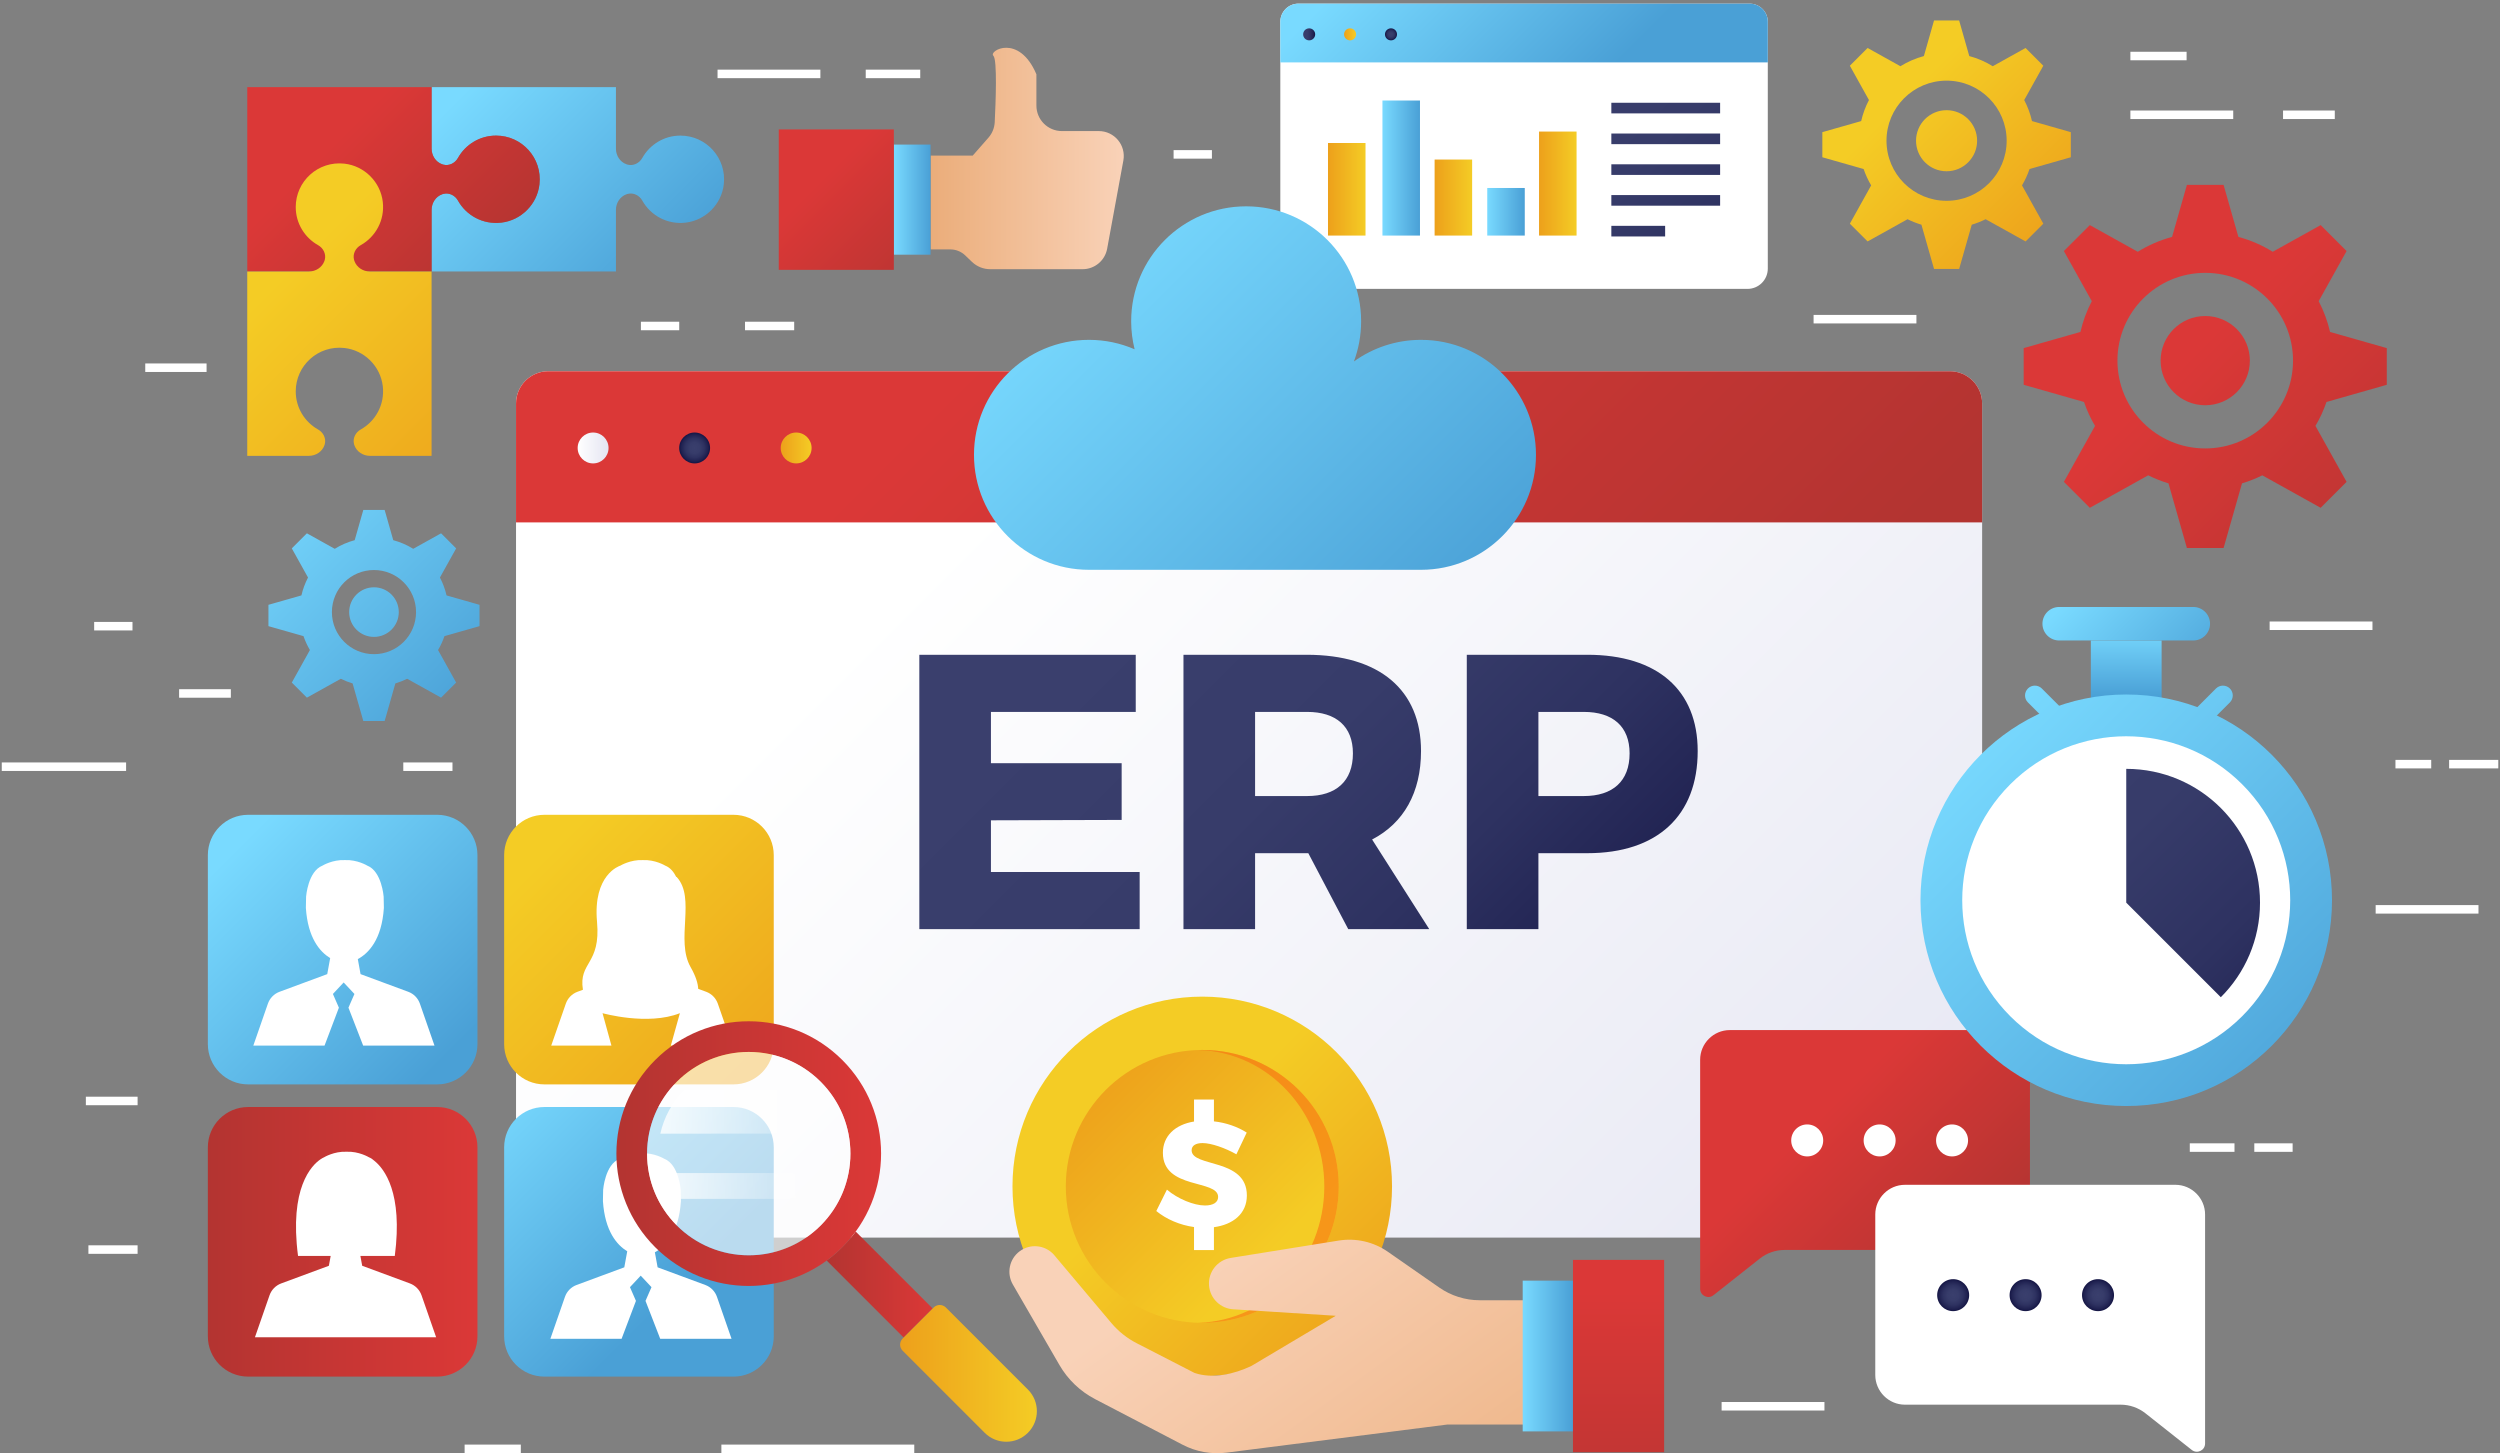 <svg xmlns="http://www.w3.org/2000/svg" width="652" height="379" viewBox="0 0 652 379" fill="none"><rect x="0" y="0" width="652" height="379" fill="#808080" stroke="none"/><path d="M570.265 13.499H555.606V15.72H570.265V13.499Z" fill="white"></path><path d="M135.831 376.749H121.172V378.97H135.831V376.749Z" fill="white"></path><path d="M582.425 28.825H555.606V31.046H582.425V28.825Z" fill="white"></path><path d="M213.955 18.164H187.136V20.385H213.955V18.164Z" fill="white"></path><path d="M618.739 162.086H591.92V164.307H618.739V162.086Z" fill="white"></path><path d="M646.39 236.047H619.571V238.268H646.39V236.047Z" fill="white"></path><path d="M499.802 82.129H472.983V84.35H499.802V82.129Z" fill="white"></path><path d="M582.757 298.18H571.097V300.401H582.757V298.18Z" fill="white"></path><path d="M597.917 298.18H587.922V300.401H597.917V298.18Z" fill="white"></path><path d="M316.068 39.152H306.073V41.373H316.068V39.152Z" fill="white"></path><path d="M34.552 162.197H24.557V164.418H34.552V162.197Z" fill="white"></path><path d="M177.142 83.906H167.147V86.127H177.142V83.906Z" fill="white"></path><path d="M475.815 365.644H448.996V367.865H475.815V365.644Z" fill="white"></path><path d="M634.063 198.178H624.735V200.399H634.063V198.178Z" fill="white"></path><path d="M651.554 198.178H638.728V200.399H651.554V198.178Z" fill="white"></path><path d="M35.884 324.777H23.058V326.998H35.884V324.777Z" fill="white"></path><path d="M118.006 198.845H105.18V201.066H118.006V198.845Z" fill="white"></path><path d="M207.125 83.906H194.299V86.127H207.125V83.906Z" fill="white"></path><path d="M32.886 198.845H0.459V201.066H32.886V198.845Z" fill="white"></path><path d="M239.997 18.164H225.782V20.385H239.997V18.164Z" fill="white"></path><path d="M608.911 28.825H595.418V31.046H608.911V28.825Z" fill="white"></path><path d="M238.442 376.749H188.136V378.97H238.442V376.749Z" fill="white"></path><path d="M53.874 94.789H37.883V97.01H53.874V94.789Z" fill="white"></path><path d="M60.205 179.744H46.712V181.965H60.205V179.744Z" fill="white"></path><path d="M35.884 286.02H22.391V288.241H35.884V286.02Z" fill="white"></path><path d="M508.518 322.759H143.004C138.352 322.759 134.581 318.988 134.581 314.336V105.242C134.581 100.59 138.352 96.819 143.004 96.819H508.518C513.17 96.819 516.94 100.59 516.94 105.242V314.336C516.941 318.988 513.17 322.759 508.518 322.759Z" fill="url(#paint0_linear_2016_1356)"></path><path d="M516.941 136.246V105.241C516.941 100.589 513.17 96.818 508.519 96.818H143.004C138.352 96.818 134.581 100.589 134.581 105.241V136.246H516.941Z" fill="url(#paint1_linear_2016_1356)"></path><path d="M158.71 116.83C158.71 119.054 156.907 120.858 154.682 120.858C152.457 120.858 150.654 119.055 150.654 116.83C150.654 114.605 152.457 112.802 154.682 112.802C156.907 112.802 158.71 114.605 158.71 116.83Z" fill="url(#paint2_linear_2016_1356)"></path><path d="M185.188 116.83C185.188 119.054 183.385 120.858 181.16 120.858C178.935 120.858 177.132 119.055 177.132 116.83C177.132 114.605 178.935 112.802 181.16 112.802C183.385 112.802 185.188 114.605 185.188 116.83Z" fill="url(#paint3_radial_2016_1356)"></path><path d="M211.665 116.83C211.665 119.054 209.862 120.858 207.637 120.858C205.412 120.858 203.609 119.055 203.609 116.83C203.609 114.605 205.412 112.802 207.637 112.802C209.862 112.802 211.665 114.605 211.665 116.83Z" fill="url(#paint4_linear_2016_1356)"></path><path d="M296.202 170.764V185.666H258.438V199.036H292.528V213.836L258.438 213.939V227.412H297.223V242.313H239.76V170.765L296.202 170.764Z" fill="url(#paint5_linear_2016_1356)"></path><path d="M351.618 242.313L341.208 222.512H340.799H327.326V242.313H308.648V170.765H340.798C359.782 170.765 370.602 179.951 370.602 195.873C370.602 206.692 366.111 214.653 357.844 218.94L372.745 242.313H351.618ZM327.326 207.61H340.901C348.454 207.61 352.842 203.731 352.842 196.484C352.842 189.442 348.453 185.666 340.901 185.666H327.326V207.61Z" fill="url(#paint6_linear_2016_1356)"></path><path d="M442.758 195.872C442.758 212.713 432.245 222.512 413.976 222.512H401.217V242.313H382.539V170.765H413.975C432.245 170.764 442.758 179.95 442.758 195.872ZM424.999 196.484C424.999 189.442 420.609 185.666 413.057 185.666H401.217V207.61H413.057C420.609 207.61 424.999 203.731 424.999 196.484Z" fill="url(#paint7_linear_2016_1356)"></path><path d="M622.475 100.354V90.786L607.678 86.57C607.03 83.743 606.027 81.052 604.712 78.549L611.99 65.472L605.224 58.706L592.723 65.663C589.98 63.959 586.973 62.642 583.775 61.787L579.91 48.22H570.342L566.477 61.787C563.28 62.642 560.273 63.959 557.529 65.663L545.028 58.706L538.262 65.472L545.54 78.549C544.225 81.052 543.222 83.743 542.574 86.57L527.777 90.786V100.354L543.51 104.837C544.257 107.027 545.221 109.116 546.384 111.075L538.262 125.669L545.028 132.435L560.249 123.964C561.936 124.805 563.703 125.508 565.538 126.057L570.343 142.921H579.911L584.716 126.057C586.551 125.508 588.318 124.805 590.005 123.964L605.226 132.435L611.992 125.669L603.87 111.075C605.032 109.116 605.997 107.027 606.744 104.837L622.475 100.354ZM575.125 116.952C562.479 116.952 552.228 106.701 552.228 94.055C552.228 81.409 562.479 71.158 575.125 71.158C587.771 71.158 598.022 81.409 598.022 94.055C598.022 106.7 587.771 116.952 575.125 116.952ZM575.125 105.691C568.698 105.691 563.488 100.481 563.488 94.054C563.488 87.627 568.698 82.417 575.125 82.417C581.552 82.417 586.762 87.627 586.762 94.054C586.762 100.481 581.552 105.691 575.125 105.691Z" fill="url(#paint8_linear_2016_1356)"></path><path d="M540.071 41.013V34.465L529.945 31.58C529.502 29.645 528.815 27.804 527.915 26.091L532.896 17.142L528.266 12.512L519.711 17.273C517.834 16.107 515.776 15.206 513.588 14.621L510.943 5.336H504.395L501.75 14.621C499.562 15.206 497.504 16.107 495.627 17.273L487.072 12.512L482.442 17.142L487.423 26.091C486.523 27.804 485.836 29.645 485.393 31.58L475.267 34.465V41.013L486.034 44.081C486.545 45.58 487.205 47.009 488.001 48.35L482.443 58.337L487.073 62.967L497.489 57.17C498.644 57.746 499.853 58.226 501.109 58.602L504.397 70.143H510.945L514.233 58.602C515.488 58.226 516.698 57.745 517.852 57.17L528.268 62.967L532.898 58.337L527.34 48.35C528.135 47.009 528.796 45.58 529.307 44.081L540.071 41.013ZM507.667 52.371C499.013 52.371 491.997 45.356 491.997 36.701C491.997 28.046 499.013 21.031 507.667 21.031C516.321 21.031 523.337 28.046 523.337 36.701C523.337 45.356 516.321 52.371 507.667 52.371ZM507.667 44.665C503.269 44.665 499.703 41.1 499.703 36.701C499.703 32.303 503.268 28.737 507.667 28.737C512.065 28.737 515.631 32.302 515.631 36.701C515.631 41.1 512.065 44.665 507.667 44.665Z" fill="url(#paint9_linear_2016_1356)"></path><path d="M125.059 163.298V157.736L116.457 155.285C116.081 153.641 115.497 152.077 114.733 150.622L118.964 143.02L115.031 139.087L107.764 143.131C106.169 142.14 104.421 141.375 102.562 140.878L100.315 132.991H94.753L92.506 140.878C90.647 141.375 88.899 142.14 87.304 143.131L80.037 139.087L76.104 143.02L80.335 150.622C79.571 152.077 78.987 153.641 78.611 155.285L70.009 157.736V163.298L79.155 165.904C79.589 167.177 80.15 168.391 80.826 169.53L76.105 178.014L80.038 181.947L88.886 177.023C89.867 177.512 90.894 177.92 91.961 178.24L94.754 188.043H100.316L103.109 178.24C104.175 177.921 105.203 177.512 106.184 177.023L115.032 181.947L118.965 178.014L114.244 169.53C114.92 168.391 115.48 167.177 115.915 165.904L125.059 163.298ZM97.533 170.609C91.473 170.609 86.56 165.696 86.56 159.636C86.56 153.576 91.473 148.663 97.533 148.663C103.593 148.663 108.506 153.576 108.506 159.636C108.506 165.697 103.593 170.609 97.533 170.609ZM97.533 166.105C93.96 166.105 91.064 163.209 91.064 159.636C91.064 156.063 93.96 153.167 97.533 153.167C101.106 153.167 104.002 156.063 104.002 159.636C104.002 163.209 101.106 166.105 97.533 166.105Z" fill="url(#paint10_linear_2016_1356)"></path><path d="M521.672 268.646H451.136C446.88 268.646 443.398 272.128 443.398 276.384V318.249V336.116C443.398 337.905 445.463 338.904 446.866 337.795L458.957 328.234C460.797 326.779 463.075 325.987 465.421 325.987H521.673C525.929 325.987 529.411 322.505 529.411 318.249V276.384C529.41 272.129 525.928 268.646 521.672 268.646Z" fill="url(#paint11_linear_2016_1356)"></path><path d="M475.491 297.424C475.491 299.728 473.623 301.596 471.319 301.596C469.015 301.596 467.147 299.728 467.147 297.424C467.147 295.12 469.015 293.252 471.319 293.252C473.623 293.252 475.491 295.12 475.491 297.424Z" fill="white"></path><path d="M490.208 301.596C492.512 301.596 494.38 299.728 494.38 297.424C494.38 295.12 492.512 293.252 490.208 293.252C487.904 293.252 486.036 295.12 486.036 297.424C486.036 299.728 487.904 301.596 490.208 301.596Z" fill="white"></path><path d="M513.27 297.424C513.27 299.728 511.402 301.596 509.098 301.596C506.794 301.596 504.926 299.728 504.926 297.424C504.926 295.12 506.794 293.252 509.098 293.252C511.402 293.252 513.27 295.12 513.27 297.424Z" fill="white"></path><path d="M496.811 308.998H567.347C571.603 308.998 575.085 312.48 575.085 316.736V358.601V376.468C575.085 378.257 573.021 379.256 571.617 378.147L559.526 368.586C557.686 367.131 555.408 366.339 553.062 366.339H496.81C492.554 366.339 489.072 362.857 489.072 358.601V316.736C489.073 312.48 492.555 308.998 496.811 308.998Z" fill="white"></path><path d="M547.164 341.948C549.468 341.948 551.336 340.08 551.336 337.776C551.336 335.472 549.468 333.604 547.164 333.604C544.86 333.604 542.992 335.472 542.992 337.776C542.992 340.08 544.86 341.948 547.164 341.948Z" fill="url(#paint12_radial_2016_1356)"></path><path d="M528.274 341.948C530.578 341.948 532.446 340.08 532.446 337.776C532.446 335.472 530.578 333.604 528.274 333.604C525.97 333.604 524.102 335.472 524.102 337.776C524.102 340.08 525.97 341.948 528.274 341.948Z" fill="url(#paint13_radial_2016_1356)"></path><path d="M509.385 341.948C511.689 341.948 513.557 340.08 513.557 337.776C513.557 335.472 511.689 333.604 509.385 333.604C507.081 333.604 505.213 335.472 505.213 337.776C505.213 340.08 507.081 341.948 509.385 341.948Z" fill="url(#paint14_radial_2016_1356)"></path><path d="M563.749 167.036H545.294V185.983H563.749V167.036Z" fill="url(#paint15_linear_2016_1356)"></path><path d="M572.007 158.298H537.04C534.626 158.298 532.669 160.255 532.669 162.669C532.669 165.083 534.626 167.04 537.04 167.04H572.007C574.421 167.04 576.378 165.083 576.378 162.669C576.378 160.255 574.421 158.298 572.007 158.298Z" fill="url(#paint16_linear_2016_1356)"></path><path d="M554.524 288.451C584.162 288.451 608.188 264.425 608.188 234.787C608.188 205.149 584.162 181.123 554.524 181.123C524.886 181.123 500.86 205.149 500.86 234.787C500.86 264.425 524.886 288.451 554.524 288.451Z" fill="url(#paint17_linear_2016_1356)"></path><path d="M584.76 265.032C601.463 248.33 601.463 221.249 584.76 204.547C568.058 187.844 540.978 187.844 524.275 204.547C507.573 221.249 507.573 248.33 524.275 265.032C540.978 281.735 568.058 281.735 584.76 265.032Z" fill="white"></path><path d="M589.41 235.412C589.41 245.048 585.507 253.769 579.189 260.076L554.525 235.412V200.516C573.796 200.516 589.41 216.14 589.41 235.412Z" fill="url(#paint18_linear_2016_1356)"></path><path d="M581.555 179.563C580.553 178.561 578.929 178.561 577.927 179.563L570.234 187.256L573.862 190.884L581.556 183.19C582.556 182.189 582.556 180.564 581.555 179.563Z" fill="url(#paint19_linear_2016_1356)"></path><path d="M528.88 179.563C529.882 178.561 531.506 178.561 532.508 179.563L540.202 187.256L536.574 190.884L528.88 183.19C527.878 182.189 527.878 180.564 528.88 179.563Z" fill="url(#paint20_linear_2016_1356)"></path><path d="M160.639 54.716C160.639 52.924 161.711 51.247 163.403 50.659C163.508 50.623 163.611 50.592 163.712 50.566C165.207 50.18 166.75 50.956 167.504 52.304C169.655 56.152 173.971 58.625 178.805 58.066C184.011 57.465 188.191 53.262 188.767 48.053C189.527 41.181 184.167 35.364 177.449 35.364C173.178 35.364 169.459 37.716 167.51 41.194C166.753 42.545 165.211 43.33 163.711 42.942C163.61 42.916 163.507 42.885 163.403 42.849C161.71 42.261 160.639 40.584 160.639 38.792V22.717H112.565V38.792C112.565 40.584 113.637 42.261 115.329 42.849C115.433 42.885 115.536 42.916 115.637 42.942C117.137 43.33 118.678 42.545 119.436 41.194C121.385 37.716 125.105 35.364 129.375 35.364C136.093 35.364 141.453 41.181 140.693 48.053C140.117 53.262 135.937 57.465 130.731 58.066C125.897 58.625 121.581 56.152 119.43 52.304C118.676 50.956 117.134 50.18 115.638 50.566C115.537 50.592 115.434 50.623 115.329 50.659C113.636 51.247 112.565 52.924 112.565 54.716V70.791H160.639V54.716Z" fill="url(#paint21_linear_2016_1356)"></path><path d="M112.565 54.716C112.565 52.924 113.637 51.247 115.329 50.659C115.434 50.623 115.537 50.592 115.638 50.566C117.133 50.18 118.676 50.956 119.43 52.304C121.581 56.152 125.897 58.625 130.731 58.066C135.937 57.465 140.117 53.262 140.693 48.053C141.453 41.181 136.093 35.364 129.375 35.364C125.104 35.364 121.385 37.716 119.436 41.194C118.679 42.545 117.137 43.33 115.637 42.942C115.536 42.916 115.433 42.885 115.329 42.849C113.636 42.261 112.565 40.584 112.565 38.792V22.717H64.491V70.791H112.565V54.716Z" fill="url(#paint22_linear_2016_1356)"></path><path d="M96.48 70.809C94.688 70.809 93.011 69.737 92.423 68.045C92.387 67.941 92.356 67.837 92.33 67.736C91.944 66.241 92.719 64.698 94.068 63.944C97.916 61.793 100.389 57.477 99.83 52.643C99.229 47.437 95.025 43.257 89.817 42.681C82.945 41.921 77.128 47.281 77.128 53.999C77.128 58.27 79.48 61.989 82.958 63.938C84.309 64.695 85.094 66.237 84.706 67.737C84.68 67.838 84.649 67.941 84.613 68.045C84.025 69.738 82.348 70.81 80.556 70.81H64.481V118.884H80.556C82.348 118.884 84.025 117.812 84.613 116.119C84.649 116.015 84.68 115.912 84.706 115.811C85.094 114.311 84.309 112.77 82.958 112.012C79.48 110.063 77.128 106.343 77.128 102.073C77.128 95.355 82.945 89.995 89.817 90.755C95.026 91.331 99.229 95.511 99.83 100.717C100.388 105.551 97.916 109.867 94.068 112.018C92.72 112.772 91.944 114.314 92.33 115.81C92.356 115.911 92.387 116.014 92.423 116.119C93.011 117.812 94.688 118.883 96.48 118.883H112.555V70.809H96.48Z" fill="url(#paint23_linear_2016_1356)"></path><path d="M191.285 282.811H141.991C136.187 282.811 131.482 278.106 131.482 272.302V223.008C131.482 217.204 136.187 212.499 141.991 212.499H191.285C197.089 212.499 201.794 217.204 201.794 223.008V272.302C201.795 278.105 197.09 282.811 191.285 282.811Z" fill="url(#paint24_linear_2016_1356)"></path><path d="M191.015 272.698L187.208 261.749C186.707 260.319 185.596 259.189 184.184 258.661L182.093 257.887C182.028 256.543 181.529 254.709 180.111 252.221C176.106 245.194 181.547 234.238 176.484 228.722L176.362 228.697C175.725 227.423 174.809 226.27 173.482 225.75C173.482 225.75 170.886 224.165 167.643 224.311C164.4 224.165 161.804 225.75 161.804 225.75C161.799 225.752 161.795 225.755 161.79 225.757C161.57 225.825 154.59 228.088 155.706 240.434C156.718 251.639 150.863 250.791 152.025 258.13L150.591 258.661C149.179 259.189 148.068 260.319 147.567 261.749L143.759 272.698H159.463L157.14 264.236C157.14 264.236 168.927 267.561 177.316 264.236L174.948 272.698H191.015Z" fill="white"></path><path d="M114.011 282.811H64.717C58.913 282.811 54.207 278.106 54.207 272.302V223.008C54.207 217.204 58.912 212.499 64.717 212.499H114.011C119.815 212.499 124.52 217.204 124.52 223.008V272.302C124.521 278.105 119.815 282.811 114.011 282.811Z" fill="url(#paint25_linear_2016_1356)"></path><path d="M88.383 262.803L86.822 259.226L89.315 256.561L89.629 256.226L89.943 256.561L92.436 259.226L90.875 262.803L94.714 272.698H113.315L109.509 261.748C109.012 260.318 107.902 259.186 106.483 258.66L94.033 254.051L93.317 250.133C96.068 248.647 99.564 245.127 100.115 236.788L100.057 233.844C100.057 233.844 99.573 227.235 95.784 225.754C95.784 225.754 93.187 224.163 89.943 224.31C86.699 224.164 84.102 225.754 84.102 225.754C80.313 227.235 79.829 233.844 79.829 233.844L79.771 236.788C80.292 244.67 83.444 248.245 86.111 249.869L85.346 254.051L72.896 258.66C71.477 259.185 70.367 260.318 69.87 261.747L66.064 272.697H84.638L88.383 262.803Z" fill="white"></path><path d="M191.285 359.021H141.991C136.187 359.021 131.482 354.316 131.482 348.512V299.218C131.482 293.414 136.187 288.709 141.991 288.709H191.285C197.089 288.709 201.794 293.414 201.794 299.218V348.512C201.795 354.316 197.09 359.021 191.285 359.021Z" fill="url(#paint26_linear_2016_1356)"></path><path d="M165.855 339.268L164.294 335.691L166.787 333.026L167.101 332.692L167.415 333.026L169.908 335.691L168.347 339.268L172.186 349.163H190.787L186.981 338.213C186.484 336.783 185.374 335.651 183.954 335.125L171.505 330.516L170.789 326.598C173.54 325.112 177.036 321.592 177.587 313.253L177.529 310.309C177.529 310.309 177.045 303.7 173.256 302.219C173.256 302.219 170.659 300.629 167.415 300.775C164.171 300.629 161.574 302.219 161.574 302.219C157.785 303.7 157.301 310.309 157.301 310.309L157.243 313.253C157.764 321.135 160.916 324.71 163.583 326.334L162.818 330.516L150.368 335.125C148.949 335.65 147.839 336.783 147.342 338.212L143.535 349.162H162.109L165.855 339.268Z" fill="white"></path><path d="M114.011 359.021H64.717C58.913 359.021 54.207 354.316 54.207 348.512V299.218C54.207 293.414 58.912 288.709 64.717 288.709H114.011C119.815 288.709 124.52 293.414 124.52 299.218V348.512C124.521 354.316 119.815 359.021 114.011 359.021Z" fill="url(#paint27_linear_2016_1356)"></path><path d="M109.937 337.811C109.436 336.381 108.325 335.251 106.913 334.723L94.461 330.114L93.99 327.553H102.961C105.109 311.045 100.235 304.831 97.644 302.748C97.227 302.356 96.756 302.027 96.21 301.813C96.21 301.813 93.614 300.228 90.371 300.374C87.128 300.228 84.532 301.813 84.532 301.813C84.532 301.813 84.362 301.879 84.079 302.039C83.915 302.127 83.759 302.225 83.609 302.332C81.264 303.919 75.412 309.748 77.729 327.553H86.24L85.771 330.114L73.319 334.723C71.907 335.251 70.796 336.381 70.295 337.811L66.487 348.76H82.191H97.676H113.744L109.937 337.811Z" fill="white"></path><path d="M219.678 325.27C220.964 323.984 222.129 322.621 223.17 321.197L243.235 341.261L235.669 348.827L215.604 328.762C217.029 327.721 218.392 326.556 219.678 325.27Z" fill="url(#paint28_linear_2016_1356)"></path><path d="M243.495 341.003L235.412 349.085C234.53 349.967 234.53 351.397 235.412 352.278L256.804 373.67C259.918 376.784 264.966 376.784 268.08 373.67C271.194 370.556 271.194 365.508 268.08 362.394L246.688 341.002C245.807 340.121 244.377 340.121 243.495 341.003Z" fill="url(#paint29_linear_2016_1356)"></path><path d="M170.866 276.457C157.387 289.936 157.387 311.79 170.866 325.269C184.345 338.748 206.199 338.748 219.678 325.269C233.157 311.79 233.157 289.936 219.678 276.457C206.2 262.978 184.346 262.978 170.866 276.457ZM214.023 319.613C203.668 329.968 186.878 329.968 176.523 319.613C166.168 309.258 166.168 292.468 176.523 282.113C186.878 271.758 203.668 271.758 214.023 282.113C224.378 292.468 224.378 309.258 214.023 319.613Z" fill="url(#paint30_linear_2016_1356)"></path><path opacity="0.62" d="M195.273 327.379C209.917 327.379 221.789 315.507 221.789 300.863C221.789 286.218 209.917 274.347 195.273 274.347C180.629 274.347 168.757 286.218 168.757 300.863C168.757 315.507 180.629 327.379 195.273 327.379Z" fill="white"></path><path d="M172.181 305.929L218.365 305.932C217.855 308.272 216.987 310.549 215.76 312.673H174.79C173.559 310.546 172.691 308.268 172.181 305.929Z" fill="url(#paint31_linear_2016_1356)"></path><path d="M212.093 284.251C215.314 287.515 217.394 291.48 218.336 295.649L172.214 295.652C173.15 291.477 175.23 287.511 178.454 284.251H212.093Z" fill="url(#paint32_linear_2016_1356)"></path><path d="M286.568 34.184H276.948C273.273 34.184 270.294 31.205 270.294 27.53V19.371C265.693 8.598 257.726 13.311 259.072 14.546C260.122 15.508 259.671 26.905 259.422 31.883C259.347 33.369 258.772 34.782 257.791 35.901L253.686 40.581H242.689V65.044H247.846C249.289 65.044 250.677 65.602 251.719 66.6L253.485 68.292C254.766 69.52 256.473 70.206 258.248 70.206H282.341C285.482 70.206 288.175 67.963 288.743 64.873L292.971 41.87C293.706 37.871 290.635 34.184 286.568 34.184Z" fill="url(#paint33_linear_2016_1356)"></path><path d="M242.688 37.707H233.116V66.422H242.688V37.707Z" fill="url(#paint34_linear_2016_1356)"></path><path d="M203.1 70.376H233.116V33.753H203.1V70.376Z" fill="url(#paint35_linear_2016_1356)"></path><path d="M456.311 0.951H338.636C336.024 0.951 333.906 3.069 333.906 5.681V70.052C333.906 72.974 336.275 75.343 339.197 75.343H455.75C458.672 75.343 461.041 72.974 461.041 70.052V5.68C461.041 3.068 458.923 0.951 456.311 0.951Z" fill="white"></path><path d="M461.041 16.266V5.68C461.041 3.068 458.923 0.95 456.311 0.95H338.636C336.024 0.95 333.906 3.068 333.906 5.68V16.266H461.041Z" fill="url(#paint36_linear_2016_1356)"></path><path d="M370.328 26.215H360.542V61.437H370.328V26.215Z" fill="url(#paint37_linear_2016_1356)"></path><path d="M383.933 41.61H374.147V61.436H383.933V41.61Z" fill="url(#paint38_linear_2016_1356)"></path><path d="M356.126 37.295H346.34V61.437H356.126V37.295Z" fill="url(#paint39_linear_2016_1356)"></path><path d="M397.658 49.025H387.872V61.437H397.658V49.025Z" fill="url(#paint40_linear_2016_1356)"></path><path d="M411.169 34.31H401.383V61.438H411.169V34.31Z" fill="url(#paint41_linear_2016_1356)"></path><path d="M448.607 26.8H420.238V29.571H448.607V26.8Z" fill="url(#paint42_linear_2016_1356)"></path><path d="M448.607 34.824H420.238V37.595H448.607V34.824Z" fill="url(#paint43_linear_2016_1356)"></path><path d="M448.607 42.849H420.238V45.62H448.607V42.849Z" fill="url(#paint44_linear_2016_1356)"></path><path d="M448.607 50.873H420.238V53.644H448.607V50.873Z" fill="url(#paint45_linear_2016_1356)"></path><path d="M434.268 58.898H420.238V61.669H434.268V58.898Z" fill="url(#paint46_linear_2016_1356)"></path><path d="M342.997 8.96C342.997 9.826 342.295 10.528 341.429 10.528C340.563 10.528 339.861 9.826 339.861 8.96C339.861 8.094 340.563 7.392 341.429 7.392C342.295 7.392 342.997 8.094 342.997 8.96Z" fill="url(#paint47_linear_2016_1356)"></path><path d="M353.667 8.96C353.667 9.826 352.965 10.528 352.099 10.528C351.233 10.528 350.531 9.826 350.531 8.96C350.531 8.094 351.233 7.392 352.099 7.392C352.965 7.392 353.667 8.094 353.667 8.96Z" fill="url(#paint48_linear_2016_1356)"></path><path d="M362.77 10.528C363.636 10.528 364.338 9.826 364.338 8.96C364.338 8.094 363.636 7.392 362.77 7.392C361.904 7.392 361.202 8.094 361.202 8.96C361.202 9.826 361.904 10.528 362.77 10.528Z" fill="url(#paint49_radial_2016_1356)"></path><path d="M370.597 148.605C387.158 148.605 400.583 135.18 400.583 118.619C400.583 102.058 387.158 88.633 370.597 88.633C364.063 88.633 358.021 90.73 353.095 94.278C354.313 91.015 354.982 87.484 354.982 83.797C354.982 67.236 341.557 53.811 324.996 53.811C308.435 53.811 295.01 67.236 295.01 83.797C295.01 86.315 295.324 88.76 295.909 91.096C292.258 89.514 288.233 88.633 284.001 88.633C267.44 88.633 254.015 102.058 254.015 118.619C254.015 135.18 267.44 148.605 284.001 148.605H370.597Z" fill="url(#paint50_linear_2016_1356)"></path><path d="M313.549 358.907C340.883 358.907 363.042 336.749 363.042 309.414C363.042 282.08 340.883 259.921 313.549 259.921C286.215 259.921 264.056 282.08 264.056 309.414C264.056 336.749 286.215 358.907 313.549 358.907Z" fill="url(#paint51_linear_2016_1356)"></path><path d="M313.549 345.001C333.203 345.001 349.136 329.068 349.136 309.414C349.136 289.76 333.203 273.827 313.549 273.827C293.895 273.827 277.962 289.76 277.962 309.414C277.962 329.068 293.895 345.001 313.549 345.001Z" fill="url(#paint52_linear_2016_1356)"></path><path opacity="0.62" d="M313.549 273.827C313.226 273.827 312.906 273.843 312.585 273.851C330.779 274.363 345.381 290.083 345.381 309.413C345.381 328.744 330.779 344.463 312.585 344.975C312.906 344.984 313.226 344.999 313.549 344.999C333.203 344.999 349.136 329.066 349.136 309.412C349.136 289.759 333.203 273.827 313.549 273.827Z" fill="#F97412"></path><path d="M316.593 320.052V326.025H311.401V320.013C307.731 319.505 304.179 317.983 301.563 315.836L304.335 310.254C307.146 312.674 311.401 314.392 314.251 314.392C316.359 314.392 317.687 313.611 317.687 312.166C317.687 307.52 303.282 310.331 303.282 300.65C303.282 296.316 306.405 293.311 311.402 292.491V286.752H316.594V292.452C319.795 292.803 322.84 293.896 325.143 295.38L322.45 301.041C319.561 299.402 315.892 298.114 313.627 298.114C311.909 298.114 310.777 298.738 310.777 299.987C310.777 304.515 325.182 301.939 325.182 311.776C325.181 316.578 321.512 319.389 316.593 320.052Z" fill="white"></path><path d="M375.36 335.791L361.963 326.467C358.226 323.866 353.626 322.817 349.131 323.54L320.97 328.068C317.496 328.627 315.034 331.761 315.315 335.269C315.587 338.663 318.344 341.323 321.745 341.472L348.36 343.155L326.363 356.24C321.858 358.382 316.259 359.67 311.536 358.063L296.447 350.309C293.919 349.01 291.675 347.221 289.846 345.047L274.802 327.168C272.496 324.652 268.661 324.29 265.926 326.33C263.222 328.347 262.456 332.07 264.146 334.99L276.303 355.998C278.492 359.781 281.713 362.864 285.589 364.884L308.419 376.786C311.952 378.628 315.963 379.345 319.915 378.842L377.527 371.512H397.205V339.104H385.919C382.144 339.104 378.459 337.948 375.36 335.791Z" fill="url(#paint53_linear_2016_1356)"></path><path d="M397.12 373.31H410.226V333.99H397.12V373.31Z" fill="url(#paint54_linear_2016_1356)"></path><path d="M434.008 328.577H410.226V378.725H434.008V328.577Z" fill="url(#paint55_linear_2016_1356)"></path><defs><linearGradient id="paint0_linear_2016_1356" x1="252.087" y1="136.115" x2="494.503" y2="378.531" gradientUnits="userSpaceOnUse"><stop stop-color="white"></stop><stop offset="1" stop-color="#E4E5F2"></stop></linearGradient><linearGradient id="paint1_linear_2016_1356" x1="420.258" y1="213.497" x2="277.982" y2="71.222" gradientUnits="userSpaceOnUse"><stop stop-color="#B33431"></stop><stop offset="1" stop-color="#DB3837"></stop></linearGradient><linearGradient id="paint2_linear_2016_1356" x1="150.654" y1="116.83" x2="158.71" y2="116.83" gradientUnits="userSpaceOnUse"><stop stop-color="white"></stop><stop offset="1" stop-color="#E4E5F2"></stop></linearGradient><radialGradient id="paint3_radial_2016_1356" cx="0" cy="0" r="1" gradientUnits="userSpaceOnUse" gradientTransform="translate(181.16 116.83) scale(4.028)"><stop stop-color="#3A3F6D"></stop><stop offset="0.353" stop-color="#373C6A"></stop><stop offset="0.622" stop-color="#2E3261"></stop><stop offset="0.863" stop-color="#202251"></stop><stop offset="1" stop-color="#141544"></stop></radialGradient><linearGradient id="paint4_linear_2016_1356" x1="203.609" y1="116.83" x2="211.665" y2="116.83" gradientUnits="userSpaceOnUse"><stop stop-color="#EDA01B"></stop><stop offset="1" stop-color="#F4CC25"></stop></linearGradient><linearGradient id="paint5_linear_2016_1356" x1="256.935" y1="195.493" x2="377.384" y2="315.941" gradientUnits="userSpaceOnUse"><stop stop-color="#3A3F6D"></stop><stop offset="0.353" stop-color="#373C6A"></stop><stop offset="0.622" stop-color="#2E3261"></stop><stop offset="0.863" stop-color="#202251"></stop><stop offset="1" stop-color="#141544"></stop></linearGradient><linearGradient id="paint6_linear_2016_1356" x1="289.193" y1="163.235" x2="409.641" y2="283.683" gradientUnits="userSpaceOnUse"><stop stop-color="#3A3F6D"></stop><stop offset="0.353" stop-color="#373C6A"></stop><stop offset="0.622" stop-color="#2E3261"></stop><stop offset="0.863" stop-color="#202251"></stop><stop offset="1" stop-color="#141544"></stop></linearGradient><linearGradient id="paint7_linear_2016_1356" x1="325.755" y1="126.673" x2="446.204" y2="247.121" gradientUnits="userSpaceOnUse"><stop stop-color="#3A3F6D"></stop><stop offset="0.353" stop-color="#373C6A"></stop><stop offset="0.622" stop-color="#2E3261"></stop><stop offset="0.863" stop-color="#202251"></stop><stop offset="1" stop-color="#141544"></stop></linearGradient><linearGradient id="paint8_linear_2016_1356" x1="635.937" y1="156.382" x2="571.66" y2="92.104" gradientUnits="userSpaceOnUse"><stop stop-color="#B33431"></stop><stop offset="1" stop-color="#DB3837"></stop></linearGradient><linearGradient id="paint9_linear_2016_1356" x1="535.564" y1="65.635" x2="495.969" y2="26.041" gradientUnits="userSpaceOnUse"><stop stop-color="#EDA01B"></stop><stop offset="1" stop-color="#F4CC25"></stop></linearGradient><linearGradient id="paint10_linear_2016_1356" x1="66.216" y1="129.2" x2="122.76" y2="185.744" gradientUnits="userSpaceOnUse"><stop stop-color="#79DAFF"></stop><stop offset="0.996" stop-color="#4AA0D6"></stop></linearGradient><linearGradient id="paint11_linear_2016_1356" x1="513.075" y1="331.771" x2="473.538" y2="292.235" gradientUnits="userSpaceOnUse"><stop stop-color="#B33431"></stop><stop offset="1" stop-color="#DB3837"></stop></linearGradient><radialGradient id="paint12_radial_2016_1356" cx="0" cy="0" r="1" gradientUnits="userSpaceOnUse" gradientTransform="translate(547.164 337.776) rotate(180) scale(4.172)"><stop stop-color="#3A3F6D"></stop><stop offset="0.353" stop-color="#373C6A"></stop><stop offset="0.622" stop-color="#2E3261"></stop><stop offset="0.863" stop-color="#202251"></stop><stop offset="1" stop-color="#141544"></stop></radialGradient><radialGradient id="paint13_radial_2016_1356" cx="0" cy="0" r="1" gradientUnits="userSpaceOnUse" gradientTransform="translate(528.274 337.776) rotate(180) scale(4.172)"><stop stop-color="#3A3F6D"></stop><stop offset="0.353" stop-color="#373C6A"></stop><stop offset="0.622" stop-color="#2E3261"></stop><stop offset="0.863" stop-color="#202251"></stop><stop offset="1" stop-color="#141544"></stop></radialGradient><radialGradient id="paint14_radial_2016_1356" cx="0" cy="0" r="1" gradientUnits="userSpaceOnUse" gradientTransform="translate(509.385 337.776) rotate(180) scale(4.172)"><stop stop-color="#3A3F6D"></stop><stop offset="0.353" stop-color="#373C6A"></stop><stop offset="0.622" stop-color="#2E3261"></stop><stop offset="0.863" stop-color="#202251"></stop><stop offset="1" stop-color="#141544"></stop></radialGradient><linearGradient id="paint15_linear_2016_1356" x1="554.522" y1="163.616" x2="554.522" y2="181.736" gradientUnits="userSpaceOnUse"><stop stop-color="#79DAFF"></stop><stop offset="0.996" stop-color="#4AA0D6"></stop></linearGradient><linearGradient id="paint16_linear_2016_1356" x1="543.835" y1="151.98" x2="574.132" y2="182.277" gradientUnits="userSpaceOnUse"><stop stop-color="#79DAFF"></stop><stop offset="0.996" stop-color="#4AA0D6"></stop></linearGradient><linearGradient id="paint17_linear_2016_1356" x1="511.552" y1="191.815" x2="609.034" y2="289.297" gradientUnits="userSpaceOnUse"><stop stop-color="#79DAFF"></stop><stop offset="0.996" stop-color="#4AA0D6"></stop></linearGradient><linearGradient id="paint18_linear_2016_1356" x1="523.576" y1="179.791" x2="621.057" y2="277.273" gradientUnits="userSpaceOnUse"><stop stop-color="#3A3F6D"></stop><stop offset="0.353" stop-color="#373C6A"></stop><stop offset="0.622" stop-color="#2E3261"></stop><stop offset="0.863" stop-color="#202251"></stop><stop offset="1" stop-color="#141544"></stop></linearGradient><linearGradient id="paint19_linear_2016_1356" x1="547.926" y1="155.441" x2="645.408" y2="252.923" gradientUnits="userSpaceOnUse"><stop stop-color="#79DAFF"></stop><stop offset="0.996" stop-color="#4AA0D6"></stop></linearGradient><linearGradient id="paint20_linear_2016_1356" x1="526.342" y1="177.025" x2="623.824" y2="274.507" gradientUnits="userSpaceOnUse"><stop stop-color="#79DAFF"></stop><stop offset="0.996" stop-color="#4AA0D6"></stop></linearGradient><linearGradient id="paint21_linear_2016_1356" x1="119.533" y1="25.244" x2="170.172" y2="75.884" gradientUnits="userSpaceOnUse"><stop stop-color="#79DAFF"></stop><stop offset="0.996" stop-color="#4AA0D6"></stop></linearGradient><linearGradient id="paint22_linear_2016_1356" x1="122.703" y1="76.489" x2="85.331" y2="39.116" gradientUnits="userSpaceOnUse"><stop stop-color="#B33431"></stop><stop offset="1" stop-color="#DB3837"></stop></linearGradient><linearGradient id="paint23_linear_2016_1356" x1="128.636" y1="130.524" x2="71.949" y2="73.837" gradientUnits="userSpaceOnUse"><stop stop-color="#EDA01B"></stop><stop offset="1" stop-color="#F4CC25"></stop></linearGradient><linearGradient id="paint24_linear_2016_1356" x1="209.18" y1="290.196" x2="142.099" y2="223.115" gradientUnits="userSpaceOnUse"><stop stop-color="#EDA01B"></stop><stop offset="1" stop-color="#F4CC25"></stop></linearGradient><linearGradient id="paint25_linear_2016_1356" x1="62.143" y1="220.433" x2="117.067" y2="275.357" gradientUnits="userSpaceOnUse"><stop stop-color="#79DAFF"></stop><stop offset="0.996" stop-color="#4AA0D6"></stop></linearGradient><linearGradient id="paint26_linear_2016_1356" x1="127.957" y1="285.183" x2="178.218" y2="335.444" gradientUnits="userSpaceOnUse"><stop stop-color="#79DAFF"></stop><stop offset="0.996" stop-color="#4AA0D6"></stop></linearGradient><linearGradient id="paint27_linear_2016_1356" x1="54.208" y1="323.864" x2="124.521" y2="323.864" gradientUnits="userSpaceOnUse"><stop stop-color="#B33431"></stop><stop offset="1" stop-color="#DB3837"></stop></linearGradient><linearGradient id="paint28_linear_2016_1356" x1="215.605" y1="335.011" x2="243.235" y2="335.011" gradientUnits="userSpaceOnUse"><stop stop-color="#B33431"></stop><stop offset="1" stop-color="#DB3837"></stop></linearGradient><linearGradient id="paint29_linear_2016_1356" x1="234.751" y1="358.174" x2="270.416" y2="358.174" gradientUnits="userSpaceOnUse"><stop stop-color="#EDA01B"></stop><stop offset="1" stop-color="#F4CC25"></stop></linearGradient><linearGradient id="paint30_linear_2016_1356" x1="160.757" y1="300.863" x2="229.788" y2="300.863" gradientUnits="userSpaceOnUse"><stop stop-color="#B33431"></stop><stop offset="1" stop-color="#DB3837"></stop></linearGradient><linearGradient id="paint31_linear_2016_1356" x1="216.687" y1="309.096" x2="161.216" y2="309.595" gradientUnits="userSpaceOnUse"><stop stop-color="white" stop-opacity="0"></stop><stop offset="1" stop-color="white"></stop></linearGradient><linearGradient id="paint32_linear_2016_1356" x1="216.513" y1="289.787" x2="161.042" y2="290.286" gradientUnits="userSpaceOnUse"><stop stop-color="white" stop-opacity="0"></stop><stop offset="1" stop-color="white"></stop></linearGradient><linearGradient id="paint33_linear_2016_1356" x1="242.688" y1="41.331" x2="293.08" y2="41.331" gradientUnits="userSpaceOnUse"><stop stop-color="#EBAD7A"></stop><stop offset="1" stop-color="#F9D2B8"></stop></linearGradient><linearGradient id="paint34_linear_2016_1356" x1="233.116" y1="52.064" x2="242.688" y2="52.064" gradientUnits="userSpaceOnUse"><stop stop-color="#79DAFF"></stop><stop offset="0.996" stop-color="#4AA0D6"></stop></linearGradient><linearGradient id="paint35_linear_2016_1356" x1="244.141" y1="78.097" x2="213.455" y2="47.411" gradientUnits="userSpaceOnUse"><stop stop-color="#B33431"></stop><stop offset="1" stop-color="#DB3837"></stop></linearGradient><linearGradient id="paint36_linear_2016_1356" x1="366.741" y1="-20.739" x2="413.021" y2="25.541" gradientUnits="userSpaceOnUse"><stop stop-color="#79DAFF"></stop><stop offset="0.996" stop-color="#4AA0D6"></stop></linearGradient><linearGradient id="paint37_linear_2016_1356" x1="360.542" y1="43.826" x2="370.328" y2="43.826" gradientUnits="userSpaceOnUse"><stop stop-color="#79DAFF"></stop><stop offset="0.996" stop-color="#4AA0D6"></stop></linearGradient><linearGradient id="paint38_linear_2016_1356" x1="374.147" y1="51.524" x2="383.933" y2="51.524" gradientUnits="userSpaceOnUse"><stop stop-color="#EDA01B"></stop><stop offset="1" stop-color="#F4CC25"></stop></linearGradient><linearGradient id="paint39_linear_2016_1356" x1="346.34" y1="49.366" x2="356.126" y2="49.366" gradientUnits="userSpaceOnUse"><stop stop-color="#EDA01B"></stop><stop offset="1" stop-color="#F4CC25"></stop></linearGradient><linearGradient id="paint40_linear_2016_1356" x1="387.872" y1="55.231" x2="397.658" y2="55.231" gradientUnits="userSpaceOnUse"><stop stop-color="#79DAFF"></stop><stop offset="0.996" stop-color="#4AA0D6"></stop></linearGradient><linearGradient id="paint41_linear_2016_1356" x1="401.383" y1="47.874" x2="411.169" y2="47.874" gradientUnits="userSpaceOnUse"><stop stop-color="#EDA01B"></stop><stop offset="1" stop-color="#F4CC25"></stop></linearGradient><linearGradient id="paint42_linear_2016_1356" x1="414.544" y1="8.307" x2="481.135" y2="74.899" gradientUnits="userSpaceOnUse"><stop stop-color="#3A3F6D"></stop><stop offset="0.353" stop-color="#373C6A"></stop><stop offset="0.622" stop-color="#2E3261"></stop><stop offset="0.863" stop-color="#202251"></stop><stop offset="1" stop-color="#141544"></stop></linearGradient><linearGradient id="paint43_linear_2016_1356" x1="410.532" y1="12.319" x2="477.124" y2="78.911" gradientUnits="userSpaceOnUse"><stop stop-color="#3A3F6D"></stop><stop offset="0.353" stop-color="#373C6A"></stop><stop offset="0.622" stop-color="#2E3261"></stop><stop offset="0.863" stop-color="#202251"></stop><stop offset="1" stop-color="#141544"></stop></linearGradient><linearGradient id="paint44_linear_2016_1356" x1="406.52" y1="16.331" x2="473.111" y2="82.923" gradientUnits="userSpaceOnUse"><stop stop-color="#3A3F6D"></stop><stop offset="0.353" stop-color="#373C6A"></stop><stop offset="0.622" stop-color="#2E3261"></stop><stop offset="0.863" stop-color="#202251"></stop><stop offset="1" stop-color="#141544"></stop></linearGradient><linearGradient id="paint45_linear_2016_1356" x1="402.507" y1="20.343" x2="469.099" y2="86.935" gradientUnits="userSpaceOnUse"><stop stop-color="#3A3F6D"></stop><stop offset="0.353" stop-color="#373C6A"></stop><stop offset="0.622" stop-color="#2E3261"></stop><stop offset="0.863" stop-color="#202251"></stop><stop offset="1" stop-color="#141544"></stop></linearGradient><linearGradient id="paint46_linear_2016_1356" x1="394.91" y1="27.94" x2="461.502" y2="94.532" gradientUnits="userSpaceOnUse"><stop stop-color="#3A3F6D"></stop><stop offset="0.353" stop-color="#373C6A"></stop><stop offset="0.622" stop-color="#2E3261"></stop><stop offset="0.863" stop-color="#202251"></stop><stop offset="1" stop-color="#141544"></stop></linearGradient><linearGradient id="paint47_linear_2016_1356" x1="339.861" y1="8.96" x2="342.997" y2="8.96" gradientUnits="userSpaceOnUse"><stop stop-color="#3A3F6D"></stop><stop offset="0.353" stop-color="#373C6A"></stop><stop offset="0.622" stop-color="#2E3261"></stop><stop offset="0.863" stop-color="#202251"></stop><stop offset="1" stop-color="#141544"></stop></linearGradient><linearGradient id="paint48_linear_2016_1356" x1="350.532" y1="8.96" x2="353.667" y2="8.96" gradientUnits="userSpaceOnUse"><stop stop-color="#EDA01B"></stop><stop offset="1" stop-color="#F4CC25"></stop></linearGradient><radialGradient id="paint49_radial_2016_1356" cx="0" cy="0" r="1" gradientUnits="userSpaceOnUse" gradientTransform="translate(362.77 8.96) scale(1.568 1.568)"><stop stop-color="#3A3F6D"></stop><stop offset="0.353" stop-color="#373C6A"></stop><stop offset="0.622" stop-color="#2E3261"></stop><stop offset="0.863" stop-color="#202251"></stop><stop offset="1" stop-color="#141544"></stop></radialGradient><linearGradient id="paint50_linear_2016_1356" x1="276.093" y1="67.413" x2="376.902" y2="168.222" gradientUnits="userSpaceOnUse"><stop stop-color="#79DAFF"></stop><stop offset="0.996" stop-color="#4AA0D6"></stop></linearGradient><linearGradient id="paint51_linear_2016_1356" x1="358.526" y1="354.391" x2="305.44" y2="301.304" gradientUnits="userSpaceOnUse"><stop stop-color="#EDA01B"></stop><stop offset="1" stop-color="#F4CC25"></stop></linearGradient><linearGradient id="paint52_linear_2016_1356" x1="284.955" y1="280.819" x2="331.076" y2="326.94" gradientUnits="userSpaceOnUse"><stop stop-color="#EDA01B"></stop><stop offset="1" stop-color="#F4CC25"></stop></linearGradient><linearGradient id="paint53_linear_2016_1356" x1="393.109" y1="425.186" x2="319.815" y2="324.352" gradientUnits="userSpaceOnUse"><stop stop-color="#EBAD7A"></stop><stop offset="1" stop-color="#F9D2B8"></stop></linearGradient><linearGradient id="paint54_linear_2016_1356" x1="397.12" y1="353.651" x2="410.226" y2="353.651" gradientUnits="userSpaceOnUse"><stop stop-color="#79DAFF"></stop><stop offset="0.996" stop-color="#4AA0D6"></stop></linearGradient><linearGradient id="paint55_linear_2016_1356" x1="422.117" y1="407.955" x2="422.117" y2="336.84" gradientUnits="userSpaceOnUse"><stop stop-color="#B33431"></stop><stop offset="1" stop-color="#DB3837"></stop></linearGradient></defs></svg>
